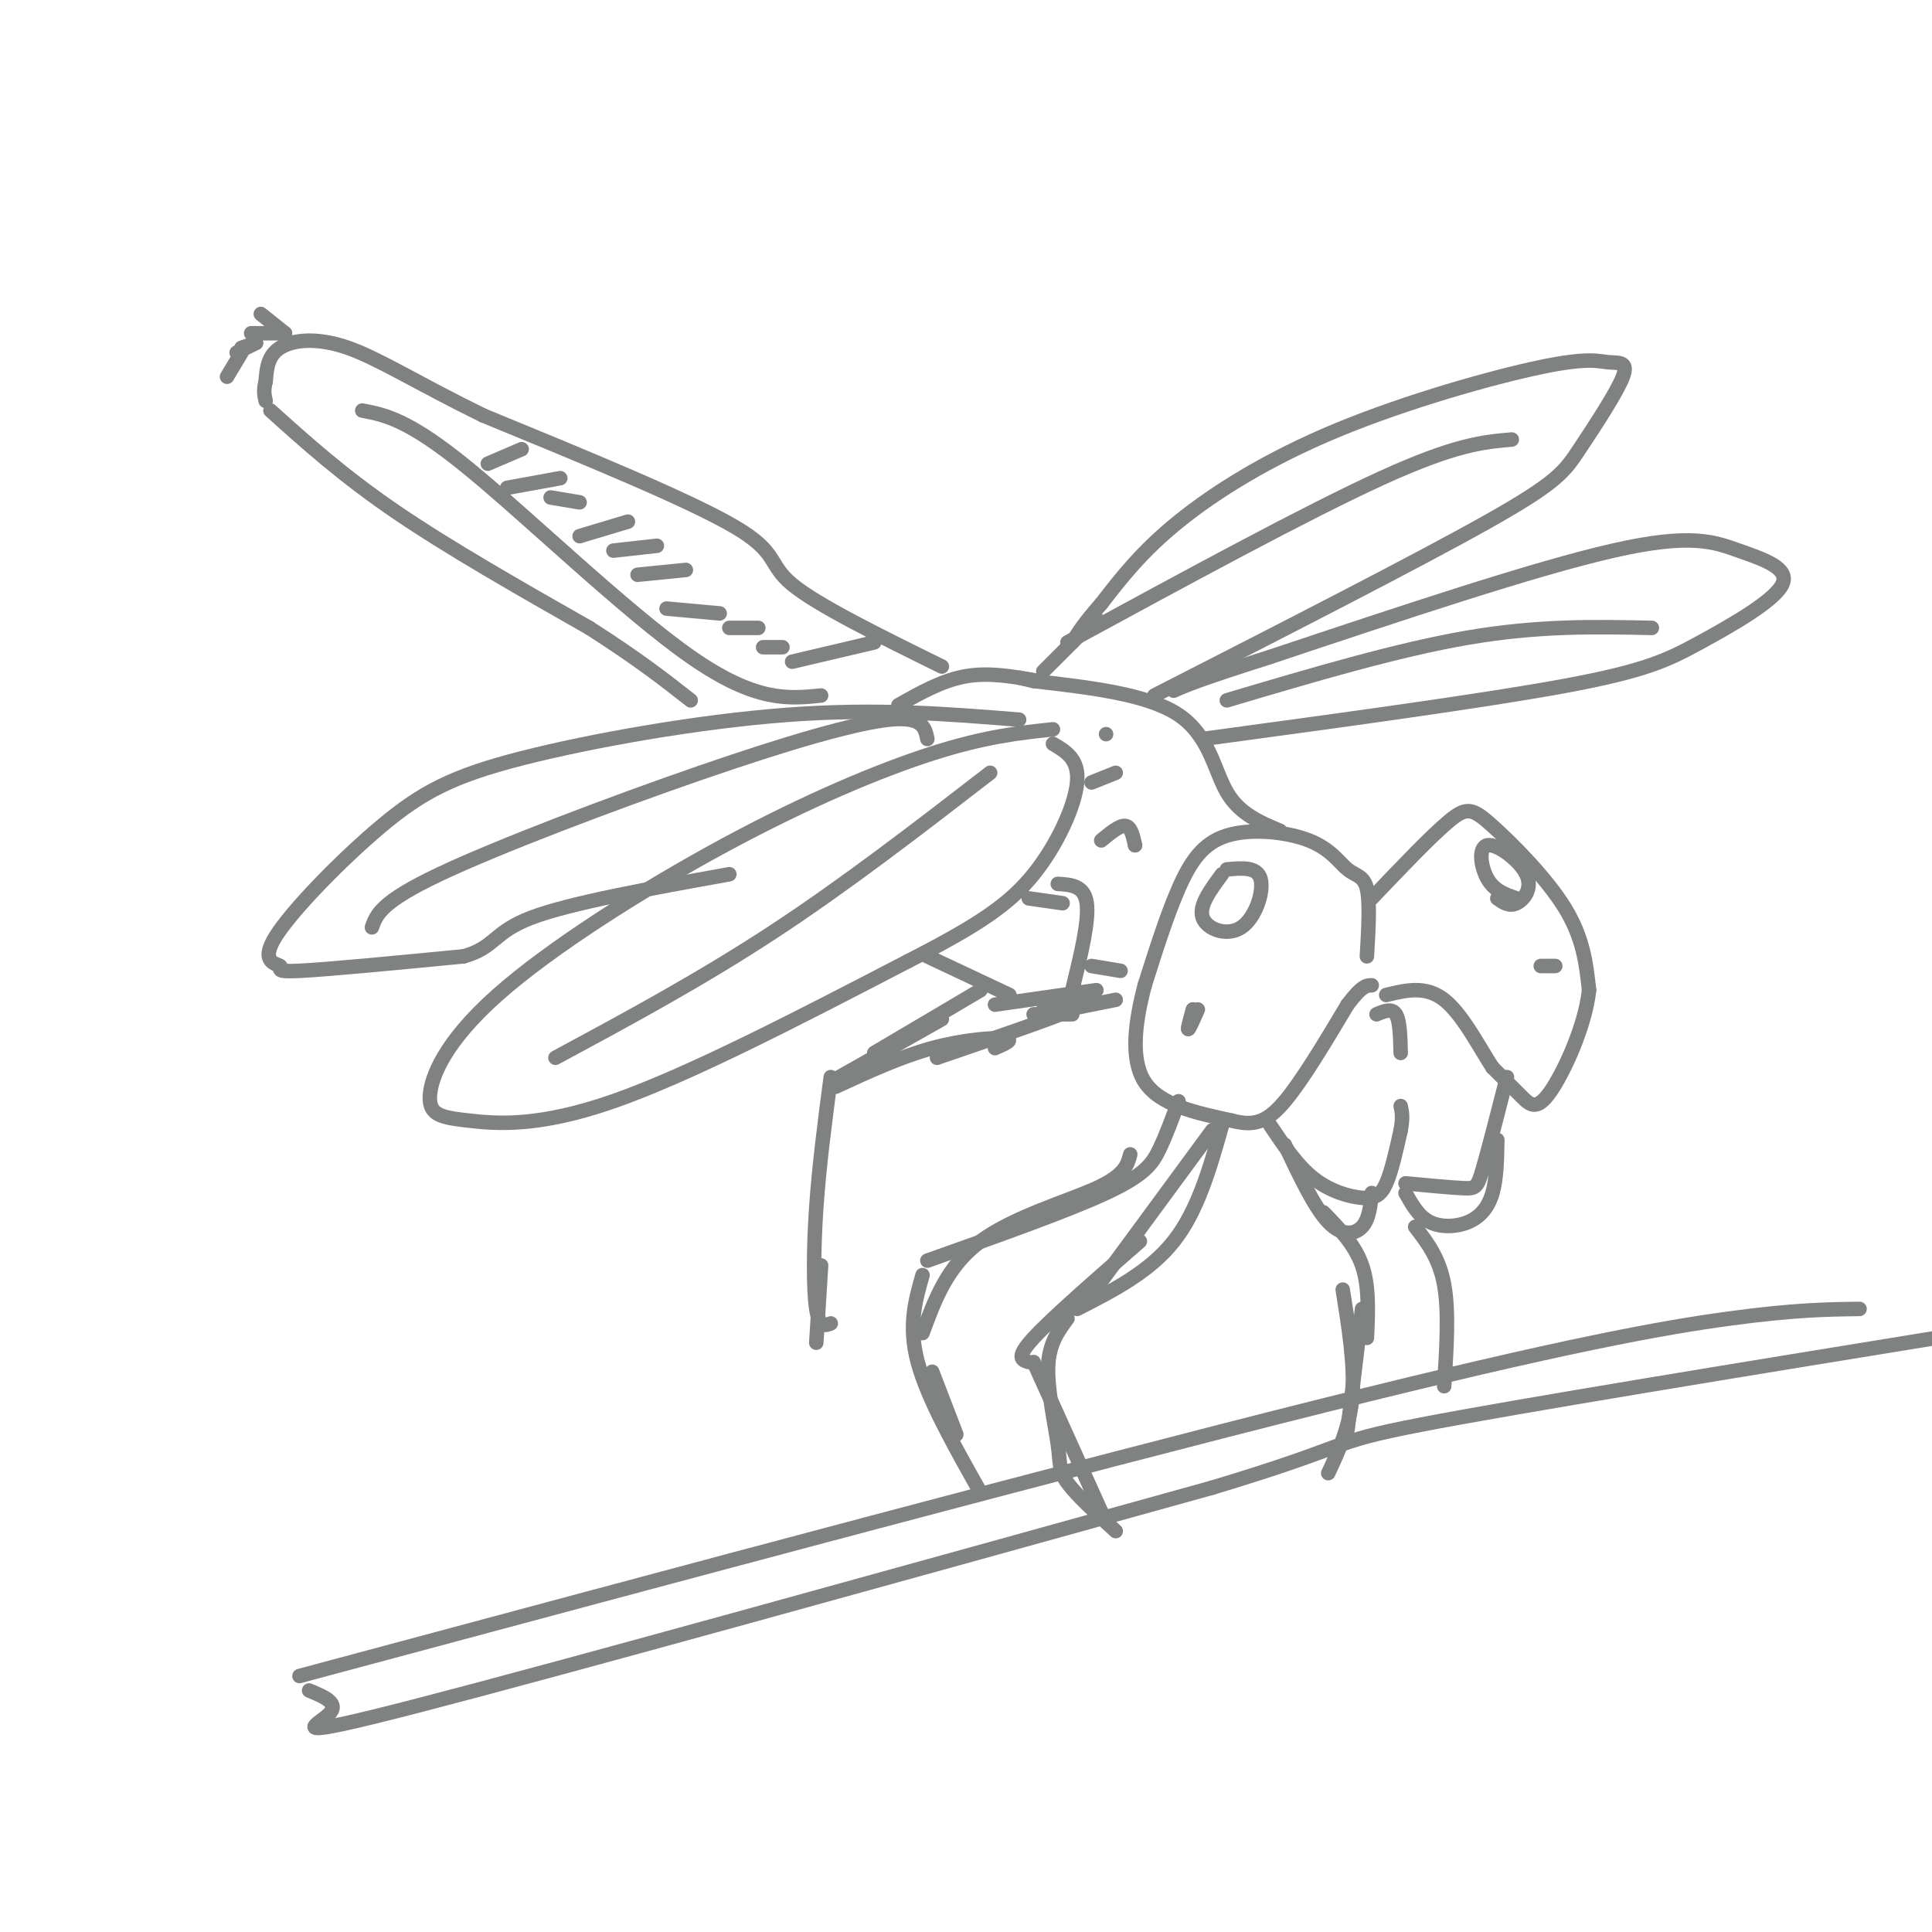 <svg viewBox='0 0 400 400' version='1.1' xmlns='http://www.w3.org/2000/svg' xmlns:xlink='http://www.w3.org/1999/xlink'><g fill='none' stroke='rgb(128,130,130)' stroke-width='3' stroke-linecap='round' stroke-linejoin='round'><path d='M283,198c0.330,-5.623 0.660,-11.246 0,-14c-0.660,-2.754 -2.309,-2.638 -4,-4c-1.691,-1.362 -3.422,-4.200 -8,-6c-4.578,-1.800 -12.002,-2.562 -17,-1c-4.998,1.562 -7.571,5.446 -10,11c-2.429,5.554 -4.715,12.777 -7,20'/><path d='M237,204c-1.889,7.200 -3.111,15.200 0,20c3.111,4.800 10.556,6.400 18,8'/><path d='M255,232c4.667,1.244 7.333,0.356 11,-4c3.667,-4.356 8.333,-12.178 13,-20'/><path d='M279,208c3.000,-4.000 4.000,-4.000 5,-4'/><path d='M284,186c6.161,-6.470 12.321,-12.940 16,-16c3.679,-3.060 4.875,-2.708 9,1c4.125,3.708 11.179,10.774 15,17c3.821,6.226 4.411,11.613 5,17'/><path d='M329,205c-0.750,7.250 -5.125,16.875 -8,21c-2.875,4.125 -4.250,2.750 -6,1c-1.750,-1.750 -3.875,-3.875 -6,-6'/><path d='M309,221c-2.622,-4.000 -6.178,-11.000 -10,-14c-3.822,-3.000 -7.911,-2.000 -12,-1'/><path d='M285,210c1.583,-0.667 3.167,-1.333 4,0c0.833,1.333 0.917,4.667 1,8'/><path d='M263,233c2.804,4.173 5.607,8.345 9,11c3.393,2.655 7.375,3.792 10,4c2.625,0.208 3.893,-0.512 5,-3c1.107,-2.488 2.054,-6.744 3,-11'/><path d='M290,234c0.500,-2.667 0.250,-3.833 0,-5'/><path d='M291,245c4.733,0.444 9.467,0.889 12,1c2.533,0.111 2.867,-0.111 4,-4c1.133,-3.889 3.067,-11.444 5,-19'/><path d='M266,237c3.067,6.489 6.133,12.978 9,16c2.867,3.022 5.533,2.578 7,1c1.467,-1.578 1.733,-4.289 2,-7'/><path d='M291,247c1.351,2.423 2.702,4.845 5,6c2.298,1.155 5.542,1.042 8,0c2.458,-1.042 4.131,-3.012 5,-6c0.869,-2.988 0.935,-6.994 1,-11'/><path d='M247,209c-0.500,2.000 -1.000,4.000 -1,4c0.000,0.000 0.500,-2.000 1,-4'/><path d='M247,209c-0.156,0.444 -1.044,3.556 -1,4c0.044,0.444 1.022,-1.778 2,-4'/><path d='M253,181c-2.435,3.292 -4.869,6.583 -4,9c0.869,2.417 5.042,3.958 8,2c2.958,-1.958 4.702,-7.417 4,-10c-0.702,-2.583 -3.851,-2.292 -7,-2'/><path d='M310,186c1.231,0.871 2.463,1.742 4,1c1.537,-0.742 3.381,-3.096 2,-6c-1.381,-2.904 -5.987,-6.359 -8,-6c-2.013,0.359 -1.432,4.531 0,7c1.432,2.469 3.716,3.234 6,4'/><path d='M322,200c0.000,0.000 -3.000,0.000 -3,0'/><path d='M253,233c-2.500,8.833 -5.000,17.667 -10,24c-5.000,6.333 -12.500,10.167 -20,14'/><path d='M221,273c-1.917,2.595 -3.833,5.190 -4,10c-0.167,4.810 1.417,11.833 2,16c0.583,4.167 0.167,5.476 2,8c1.833,2.524 5.917,6.262 10,10'/><path d='M228,313c0.000,0.000 -14.000,-31.000 -14,-31'/><path d='M213,282c-1.417,-0.417 -2.833,-0.833 1,-5c3.833,-4.167 12.917,-12.083 22,-20'/><path d='M226,268c0.000,0.000 25.000,-34.000 25,-34'/><path d='M244,228c-1.289,3.533 -2.578,7.067 -4,10c-1.422,2.933 -2.978,5.267 -11,9c-8.022,3.733 -22.511,8.867 -37,14'/><path d='M191,264c-1.500,5.250 -3.000,10.500 -1,18c2.000,7.500 7.500,17.250 13,27'/><path d='M198,297c0.000,0.000 -5.000,-13.000 -5,-13'/><path d='M191,276c2.556,-6.956 5.111,-13.911 12,-19c6.889,-5.089 18.111,-8.311 24,-11c5.889,-2.689 6.444,-4.844 7,-7'/><path d='M265,172c-4.200,-1.756 -8.400,-3.511 -11,-8c-2.600,-4.489 -3.600,-11.711 -10,-16c-6.400,-4.289 -18.200,-5.644 -30,-7'/><path d='M214,141c-5.000,-1.167 -2.500,-0.583 0,0'/><path d='M215,141c-5.083,-0.917 -10.167,-1.833 -15,-1c-4.833,0.833 -9.417,3.417 -14,6'/><path d='M218,151c-7.002,0.741 -14.003,1.483 -25,5c-10.997,3.517 -25.988,9.811 -43,19c-17.012,9.189 -36.045,21.274 -47,31c-10.955,9.726 -13.833,17.091 -14,21c-0.167,3.909 2.378,4.360 8,5c5.622,0.640 14.321,1.469 30,-4c15.679,-5.469 38.340,-17.234 61,-29'/><path d='M188,199c14.726,-7.524 21.042,-11.833 26,-18c4.958,-6.167 8.560,-14.190 9,-19c0.440,-4.810 -2.280,-6.405 -5,-8'/><path d='M211,149c-14.756,-1.192 -29.512,-2.384 -48,-1c-18.488,1.384 -40.709,5.343 -55,9c-14.291,3.657 -20.653,7.010 -29,14c-8.347,6.990 -18.681,17.616 -22,23c-3.319,5.384 0.376,5.527 1,6c0.624,0.473 -1.822,1.278 4,1c5.822,-0.278 19.911,-1.639 34,-3'/><path d='M96,198c6.578,-1.844 6.022,-4.956 14,-8c7.978,-3.044 24.489,-6.022 41,-9'/><path d='M249,153c29.091,-3.947 58.183,-7.893 75,-11c16.817,-3.107 21.360,-5.374 28,-9c6.640,-3.626 15.378,-8.611 17,-12c1.622,-3.389 -3.871,-5.182 -9,-7c-5.129,-1.818 -9.894,-3.662 -26,0c-16.106,3.662 -43.553,12.831 -71,22'/><path d='M263,136c-15.167,4.833 -17.583,5.917 -20,7'/><path d='M239,144c27.298,-13.950 54.596,-27.901 69,-36c14.404,-8.099 15.914,-10.347 19,-15c3.086,-4.653 7.748,-11.712 9,-15c1.252,-3.288 -0.908,-2.807 -3,-3c-2.092,-0.193 -4.118,-1.062 -14,1c-9.882,2.062 -27.622,7.055 -42,13c-14.378,5.945 -25.394,12.841 -33,19c-7.606,6.159 -11.803,11.579 -16,17'/><path d='M228,125c-3.667,4.167 -4.833,6.083 -6,8'/><path d='M192,198c0.000,0.000 17.000,8.000 17,8'/><path d='M206,208c0.000,0.000 21.000,-3.000 21,-3'/><path d='M221,209c0.000,0.000 10.000,-2.000 10,-2'/><path d='M222,205c1.750,-7.167 3.500,-14.333 3,-18c-0.500,-3.667 -3.250,-3.833 -6,-4'/><path d='M220,187c0.000,0.000 -7.000,-1.000 -7,-1'/><path d='M226,200c0.000,0.000 6.000,1.000 6,1'/><path d='M205,160c-15.000,11.583 -30.000,23.167 -45,33c-15.000,9.833 -30.000,17.917 -45,26'/><path d='M77,192c0.923,-2.625 1.845,-5.250 14,-11c12.155,-5.750 35.542,-14.625 54,-21c18.458,-6.375 31.988,-10.250 39,-11c7.012,-0.750 7.506,1.625 8,4'/><path d='M221,133c24.833,-13.500 49.667,-27.000 65,-34c15.333,-7.000 21.167,-7.500 27,-8'/><path d='M254,145c17.667,-5.250 35.333,-10.500 50,-13c14.667,-2.500 26.333,-2.250 38,-2'/><path d='M227,128c0.000,0.000 -11.000,11.000 -11,11'/><path d='M195,138c-12.911,-6.356 -25.822,-12.711 -31,-17c-5.178,-4.289 -2.622,-6.511 -12,-12c-9.378,-5.489 -30.689,-14.244 -52,-23'/><path d='M100,86c-13.583,-6.643 -21.542,-11.750 -28,-14c-6.458,-2.250 -11.417,-1.643 -14,0c-2.583,1.643 -2.792,4.321 -3,7'/><path d='M55,79c-0.500,1.833 -0.250,2.917 0,4'/><path d='M56,85c7.500,6.750 15.000,13.500 26,21c11.000,7.500 25.500,15.750 40,24'/><path d='M122,130c10.167,6.500 15.583,10.750 21,15'/><path d='M75,85c4.778,0.911 9.556,1.822 22,12c12.444,10.178 32.556,29.622 46,39c13.444,9.378 20.222,8.689 27,8'/><path d='M101,96c0.000,0.000 7.000,-3.000 7,-3'/><path d='M105,101c0.000,0.000 11.000,-2.000 11,-2'/><path d='M114,103c0.000,0.000 6.000,1.000 6,1'/><path d='M120,111c0.000,0.000 10.000,-3.000 10,-3'/><path d='M127,114c0.000,0.000 9.000,-1.000 9,-1'/><path d='M132,119c0.000,0.000 10.000,-1.000 10,-1'/><path d='M138,126c0.000,0.000 11.000,1.000 11,1'/><path d='M151,130c0.000,0.000 6.000,0.000 6,0'/><path d='M158,134c0.000,0.000 4.000,0.000 4,0'/><path d='M164,137c0.000,0.000 17.000,-4.000 17,-4'/><path d='M59,69c0.000,0.000 -5.000,-4.000 -5,-4'/><path d='M59,69c0.000,0.000 -7.000,0.000 -7,0'/><path d='M53,71c0.000,0.000 -3.000,1.000 -3,1'/><path d='M53,71c0.000,0.000 -4.000,2.000 -4,2'/><path d='M50,73c0.000,0.000 -3.000,5.000 -3,5'/><path d='M235,175c0.000,0.000 0.000,0.000 0,0'/><path d='M235,175c-0.417,-1.917 -0.833,-3.833 -2,-4c-1.167,-0.167 -3.083,1.417 -5,3'/><path d='M231,160c0.000,0.000 -5.000,2.000 -5,2'/><path d='M229,152c0.000,0.000 0.000,0.000 0,0'/><path d='M203,205c0.000,0.000 -22.000,13.000 -22,13'/><path d='M195,211c0.000,0.000 -23.000,13.000 -23,13'/><path d='M172,223c-1.200,9.133 -2.400,18.267 -3,27c-0.600,8.733 -0.600,17.067 0,21c0.600,3.933 1.800,3.467 3,3'/><path d='M170,262c0.000,0.000 -1.000,16.000 -1,16'/><path d='M173,225c6.733,-3.111 13.467,-6.222 20,-8c6.533,-1.778 12.867,-2.222 15,-2c2.133,0.222 0.067,1.111 -2,2'/><path d='M194,219c12.167,-4.167 24.333,-8.333 28,-10c3.667,-1.667 -1.167,-0.833 -6,0'/><path d='M214,210c0.000,0.000 8.000,0.000 8,0'/><path d='M274,251c3.250,3.333 6.500,6.667 8,11c1.500,4.333 1.250,9.667 1,15'/><path d='M282,271c0.000,0.000 -3.000,25.000 -3,25'/><path d='M275,305c2.250,-4.833 4.500,-9.667 5,-16c0.500,-6.333 -0.750,-14.167 -2,-22'/><path d='M293,254c2.500,3.250 5.000,6.500 6,12c1.000,5.500 0.500,13.250 0,21'/><path d='M62,347c80.778,-21.689 161.556,-43.378 212,-56c50.444,-12.622 70.556,-16.178 84,-18c13.444,-1.822 20.222,-1.911 27,-2'/><path d='M64,350c3.222,1.333 6.444,2.667 4,5c-2.444,2.333 -10.556,5.667 19,-2c29.556,-7.667 96.778,-26.333 164,-45'/><path d='M251,308c30.044,-9.044 23.156,-9.156 43,-13c19.844,-3.844 66.422,-11.422 113,-19'/></g>
</svg>